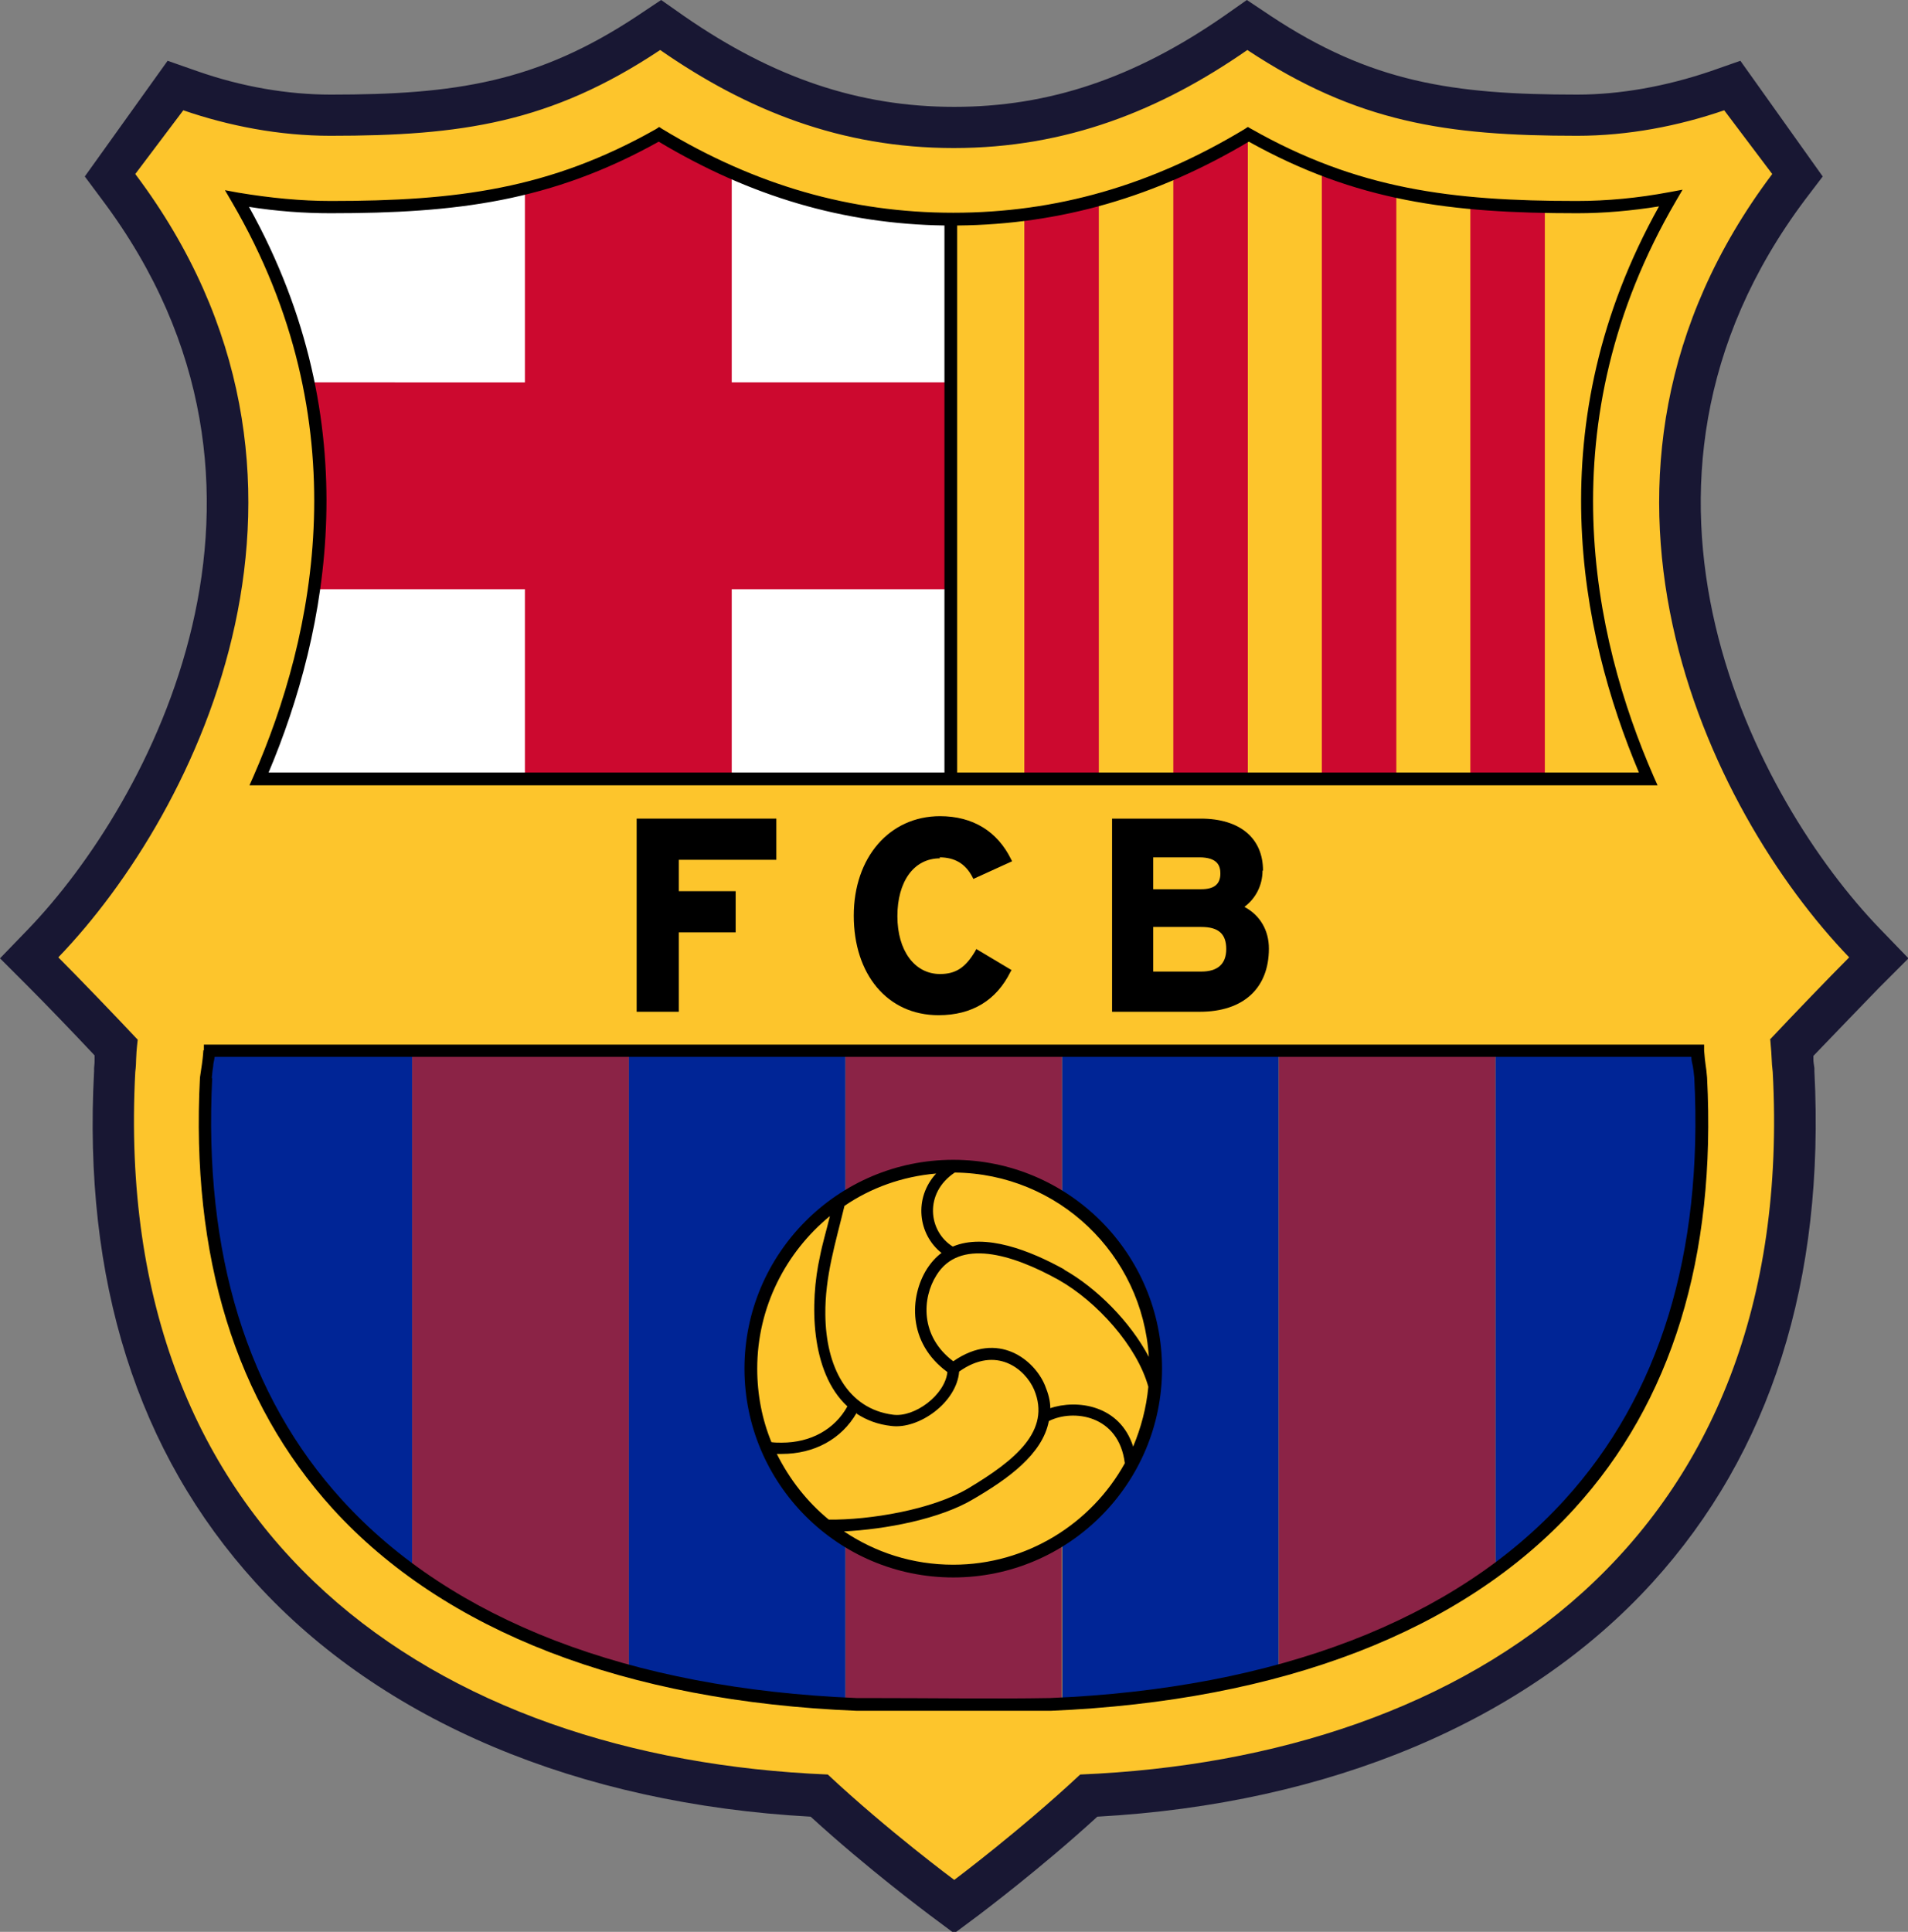 <?xml version="1.0" encoding="UTF-8"?>
<svg id="Capa_1" data-name="Capa 1" xmlns="http://www.w3.org/2000/svg" viewBox="0 0 38.93 39.41">
  <rect x="0" y="0" width="38.93" height="39.41" fill="#808080" stroke="none"/>
  <path d="M25.45,.61l.2,.13c2.16,1.43,3.89,1.69,6.54,1.69,.93,0,1.93-.18,2.89-.51l.25-.09,1.25,1.76-.13,.17c-4.65,6.18-1.03,12.86,1.54,15.53l.24,.25-.24,.24c-.34,.34-.92,.94-1.35,1.4l-.15,.15v.21s.01,.07,.01,.07c0,.05,0,.11,.02,.21v.04c.22,4.13-.85,7.51-3.17,10.07-2.47,2.72-6.37,4.35-10.98,4.61h-.18s-.13,.13-.13,.13c-1.17,1.07-2.36,1.95-2.38,1.96l-.21,.15-.21-.15s-1.23-.91-2.38-1.96l-.13-.12h-.18c-4.61-.26-8.51-1.9-10.98-4.62-2.33-2.56-3.4-5.95-3.18-10.07v-.04c.01-.09,.02-.14,.02-.2v-.02s0,0,0,0v-.06s.01-.21,.01-.21l-.15-.15c-.41-.43-1.01-1.05-1.35-1.4l-.24-.24,.24-.25c2.57-2.67,6.2-9.34,1.54-15.53l-.13-.17,1.25-1.76,.25,.09c.96,.33,1.96,.51,2.89,.51,2.64,0,4.38-.26,6.54-1.69l.2-.13,.19,.13c1.9,1.32,3.74,1.94,5.79,1.94,2.05,0,3.89-.61,5.79-1.94l.19-.13" style="fill: #fdc52c;"/>
  <path d="M5.29,15.89c1.46-3.34,2-7.64-.45-11.84,.61,.11,1.26,.18,1.91,.18,2.51,0,4.49-.23,6.71-1.48,1.75,1.06,3.71,1.73,6.01,1.73,2.3,0,4.26-.67,6.01-1.73,2.22,1.25,4.2,1.48,6.71,1.48,.65,0,1.29-.07,1.91-.19-2.46,4.21-1.92,8.5-.46,11.85H5.29" style="fill: #fff;"/>
  <path d="M33.64,15.89c-1.46-3.34-2-7.64,.46-11.85-.62,.12-1.26,.19-1.91,.19-2.51,0-4.49-.23-6.71-1.48-1.75,1.06-3.71,1.73-6.01,1.73-.02,0-.04,0-.07,0V15.89s14.24,0,14.24,0Z" style="fill: #fdc52c;"/>
  <g>
    <path d="M30.51,32.05c2.79-2.04,4.44-5.3,4.2-10.06-.03-.27-.05-.29-.07-.56h-4.13s0,10.62,0,10.62Z" style="fill: #002596;"/>
    <path d="M26.09,34.09c1.66-.45,3.16-1.12,4.42-2.05v-10.62s-4.42,0-4.42,0v12.66Z" style="fill: #8b2346;"/>
    <path d="M8.41,32.05c1.26,.92,2.76,1.6,4.42,2.05v-12.66s-4.42,0-4.42,0v10.62Z" style="fill: #8b2346;"/>
    <path d="M4.21,21.99c-.24,4.76,1.41,8.02,4.2,10.06v-10.62s-4.13,0-4.13,0c-.02,.27-.04,.29-.07,.56Z" style="fill: #002596;"/>
    <g>
      <path d="M19.47,23.78c.81,0,1.56,.23,2.2,.63v-2.98s-4.42,0-4.42,0v2.99c.64-.41,1.4-.65,2.22-.65Z" style="fill: #8b2346;"/>
      <path d="M19.47,32.11c-.82,0-1.58-.24-2.22-.65v3.3c.08,0,.16,0,.23,.01,1.47,0,2.8,.02,3.95,0,.08,0,.16,0,.23-.01v-3.28c-.64,.4-1.39,.63-2.2,.63Z" style="fill: #8b2346;"/>
    </g>
    <path d="M21.67,21.43v2.98c1.18,.74,1.97,2.04,1.97,3.53,0,1.49-.79,2.8-1.97,3.53v3.28c1.56-.08,3.05-.3,4.42-.67v-12.66s-4.42,0-4.42,0Z" style="fill: #002596;"/>
    <path d="M15.31,27.94c0-1.48,.78-2.78,1.94-3.52v-2.99s-4.42,0-4.42,0v12.66c1.37,.37,2.86,.59,4.42,.67v-3.3c-1.17-.74-1.94-2.04-1.94-3.52Z" style="fill: #002596;"/>
  </g>
  <path d="M6.29,7.8c.3,1.45,.31,2.87,.12,4.22h4.3v3.87s4.22,0,4.22,0v-3.87h4.49s0-4.22,0-4.22h-4.49V3.51c-.5-.22-.99-.48-1.46-.76-.94,.53-1.84,.88-2.76,1.1v3.95H6.29Z" style="fill: #cc092f;"/>
  <g>
    <path d="M28.49,15.89V3.91c-.51-.11-1.01-.26-1.52-.45V15.89s1.52,0,1.52,0Z" style="fill: #cc092f;"/>
    <path d="M22.42,15.89V4.08c-.49,.14-.99,.24-1.52,.31V15.89s1.52,0,1.52,0Z" style="fill: #cc092f;"/>
    <path d="M31.52,15.89V4.22c-.52,0-1.03-.03-1.52-.08V15.89s1.52,0,1.52,0Z" style="fill: #cc092f;"/>
    <path d="M25.46,15.89V2.75c-.49,.29-.99,.56-1.52,.79V15.89s1.52,0,1.52,0Z" style="fill: #cc092f;"/>
  </g>
  <path d="M38.93,19.54l-.58-.6c-2.47-2.56-5.96-8.96-1.51-14.88l.35-.46-1.68-2.36-.6,.21c-.91,.31-1.85,.48-2.73,.48-2.54,0-4.21-.25-6.26-1.61L25.44,0l-.47,.33c-1.82,1.26-3.56,1.85-5.5,1.85-1.94,0-3.69-.59-5.51-1.85l-.47-.33-.48,.32c-2.05,1.36-3.72,1.61-6.26,1.61-.88,0-1.82-.16-2.73-.48l-.6-.21L1.73,3.6l.35,.47c4.45,5.92,.96,12.32-1.5,14.88l-.58,.6,.59,.59c.32,.32,.88,.9,1.34,1.39,0,.03,0,.05,0,.08,0,.05,0,.09-.01,.18v.06c-.23,4.27,.88,7.78,3.3,10.44,2.57,2.82,6.58,4.51,11.32,4.77,1.17,1.07,2.37,1.96,2.42,2l.51,.38,.51-.38c.05-.04,1.24-.93,2.41-2,4.74-.26,8.75-1.95,11.32-4.77,2.42-2.66,3.53-6.17,3.31-10.44v-.06c-.01-.08-.02-.12-.02-.18,0-.02,0-.05,0-.07,.47-.49,1.03-1.07,1.34-1.39l.59-.59Zm-2.81,1.67c.04,.43,.02,.41,.05,.66,.51,9.51-6.12,14-14.13,14.33-1.22,1.14-2.57,2.15-2.57,2.15,0,0-1.35-1-2.58-2.15-8.01-.33-14.63-4.82-14.13-14.33,.03-.25,0-.23,.05-.66-.46-.49-1.22-1.28-1.62-1.68,2.87-2.98,6.22-9.8,1.57-15.98l.98-1.3c.93,.32,1.96,.52,3,.52,2.67,0,4.49-.26,6.73-1.75,1.77,1.23,3.69,2,5.99,2,2.3,0,4.22-.77,5.99-2,2.24,1.48,4.06,1.75,6.73,1.75,1.04,0,2.07-.2,3-.52l.98,1.3c-4.65,6.18-1.3,13,1.57,15.98-.4,.4-1.16,1.19-1.62,1.68Z" style="fill: #181733;"/>
  <path d="M4.15,21.42c-.01,.15-.02,.21-.03,.29-.01,.07-.02,.14-.04,.27-.19,3.66,.73,6.62,2.71,8.8,2.28,2.5,5.97,3.93,10.69,4.12h.18c.78,0,1.53,0,2.23,0,.55,0,1.07,0,1.55,0,4.71-.2,8.4-1.62,10.68-4.12,1.99-2.18,2.9-5.14,2.71-8.8-.01-.12-.02-.2-.03-.26-.01-.08-.02-.15-.03-.29v-.12s-30.61,0-30.61,0v.12Zm.17,.58c.01-.12,.02-.19,.03-.25,0-.06,.02-.11,.03-.19h30.13c0,.08,.02,.14,.03,.19,.01,.06,.02,.13,.03,.24,.18,3.59-.71,6.48-2.65,8.61-2.23,2.45-5.87,3.85-10.5,4.04-1.11,.02-2.38,0-3.77,0h-.17c-4.64-.19-8.27-1.59-10.5-4.04-1.94-2.13-2.83-5.03-2.65-8.61Z"/>
  <path d="M5.17,15.84l-.08,.18h28.73s-.08-.18-.08-.18c-1.25-2.86-2.18-7.22,.45-11.73l.14-.24-.27,.05c-.64,.12-1.27,.18-1.89,.18-2.56,0-4.47-.24-6.64-1.47l-.07-.04-.06,.04c-1.9,1.15-3.85,1.71-5.95,1.71-2.09,0-4.04-.56-5.94-1.71l-.06-.04-.06,.04c-2.17,1.23-4.08,1.47-6.64,1.47-.6,0-1.23-.06-1.89-.17l-.27-.05,.14,.24c2.63,4.5,1.69,8.86,.44,11.72ZM19.54,4.6c2.09-.02,4.04-.58,5.94-1.71,2.19,1.22,4.12,1.46,6.7,1.46,.55,0,1.11-.05,1.67-.14-2.47,4.42-1.62,8.68-.41,11.55h-13.91V4.6Zm-14.46-.38c.57,.09,1.13,.13,1.66,.13,2.58,0,4.51-.24,6.7-1.46,1.87,1.12,3.78,1.68,5.83,1.71V15.76H5.48c1.21-2.87,2.06-7.12-.4-11.54Z"/>
  <polygon points="15.84 17.54 15.84 16.7 12.99 16.7 12.99 20.64 13.85 20.64 13.85 19.02 15.01 19.02 15.01 18.18 13.85 18.18 13.85 17.54 15.84 17.54"/>
  <path d="M19.17,17.49c.31,0,.53,.13,.67,.4l.02,.04,.79-.36-.02-.04c-.28-.57-.78-.88-1.45-.88-1.03,0-1.76,.84-1.76,2.03s.68,2.03,1.73,2.03c.68,0,1.18-.3,1.47-.89l.02-.03-.72-.43-.02,.04c-.2,.34-.4,.47-.72,.47-.52,0-.87-.48-.87-1.18s.33-1.18,.87-1.18Z"/>
  <path d="M25.77,17.76c0-.66-.47-1.06-1.27-1.06h-1.81s0,3.94,0,3.94h1.79c.89,0,1.41-.48,1.41-1.29,0-.37-.18-.68-.5-.85,.23-.17,.37-.44,.37-.74Zm-2.24-.27h.94c.38,0,.43,.18,.43,.33,0,.22-.13,.32-.39,.32h-.98v-.65Zm.98,2.33h-.98v-.91h.98c.35,0,.51,.14,.51,.45s-.18,.46-.51,.46Z"/>
  <path d="M19.45,32.18c2.35,0,4.26-1.91,4.26-4.26s-1.91-4.26-4.26-4.26-4.26,1.91-4.26,4.26,1.91,4.26,4.26,4.26Zm0-.26c-.83,0-1.59-.25-2.23-.68,.84-.04,1.97-.25,2.66-.67,.68-.4,1.39-.9,1.52-1.58,.49-.25,1.43-.13,1.55,.86-.68,1.23-2,2.07-3.5,2.07Zm-1.97-3.08c.2,.13,.43,.22,.71,.25,.56,.07,1.33-.48,1.38-1.11,.76-.54,1.35-.05,1.53,.37,.35,.84-.39,1.44-1.34,2.01-.74,.44-2.02,.65-2.85,.64-.44-.36-.8-.82-1.06-1.34,.03,0,.06,0,.1,0,.66,0,1.22-.3,1.53-.84Zm-.64-2.02c-.01-.78,.21-1.47,.39-2.22,.54-.37,1.18-.6,1.87-.66-.46,.5-.37,1.24,.11,1.62-.11,.08-.21,.19-.3,.33-.35,.56-.4,1.5,.42,2.1-.05,.47-.67,.93-1.11,.87-.93-.12-1.37-.98-1.38-2.04Zm4.59,1.91c0-.15-.04-.3-.11-.47-.21-.51-.95-1.13-1.87-.49-.68-.51-.64-1.29-.34-1.76,.46-.74,1.52-.44,2.49,.1,.78,.44,1.6,1.35,1.83,2.18-.04,.43-.15,.84-.31,1.22-.27-.85-1.15-.97-1.7-.78Zm.29-2.83c-.7-.39-1.62-.75-2.28-.47-.5-.31-.59-1.09,.04-1.51,2.11,.02,3.83,1.67,3.96,3.76-.38-.72-1.07-1.41-1.73-1.78Zm-4.79-1.08c-.07,.29-.15,.55-.2,.81-.21,.94-.2,2.36,.56,3.06-.26,.47-.75,.74-1.34,.74-.07,0-.14,0-.21-.01-.19-.46-.29-.97-.29-1.5,0-1.25,.58-2.37,1.48-3.11Z"/>
</svg>